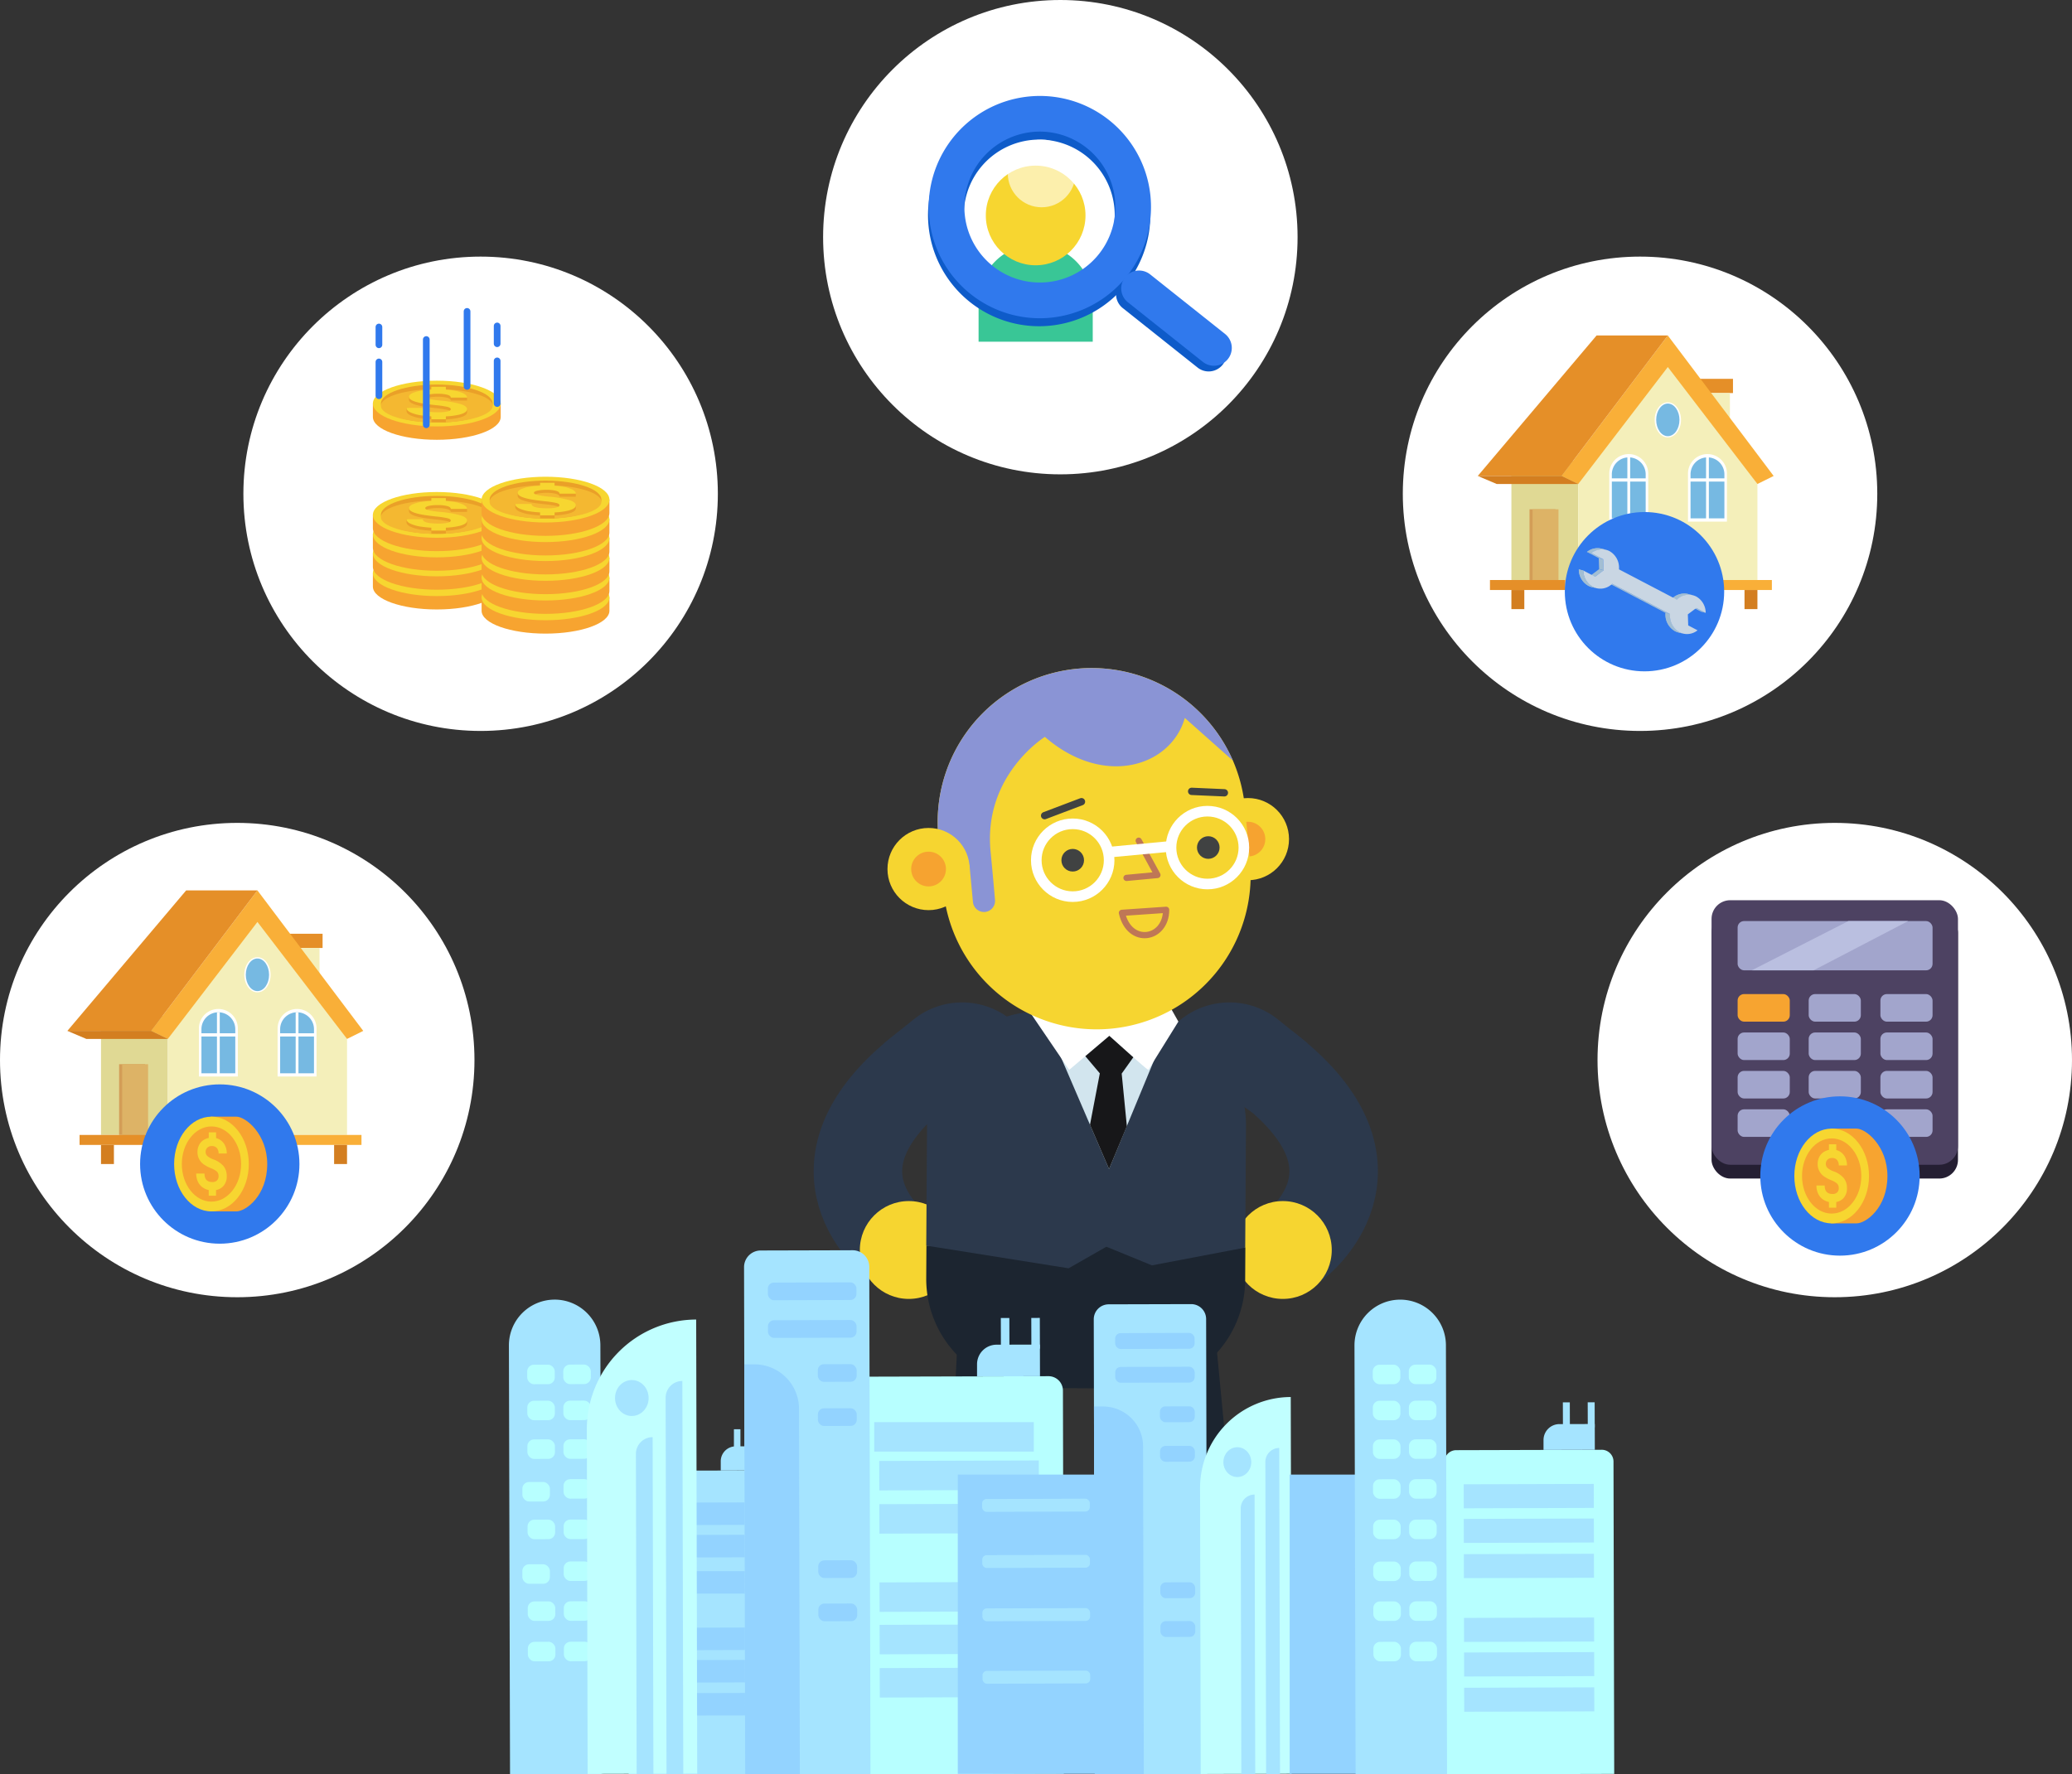 <svg height="401.071" viewBox="0 0 468.219 401.071" width="468.219" xmlns="http://www.w3.org/2000/svg" xmlns:xlink="http://www.w3.org/1999/xlink"><rect x="0" y="0" width="468.219" height="401.071" fill="#333333" stroke="none"/><clipPath id="a"><path d="m0 0h468.218v401.071h-468.218z"/></clipPath><clipPath id="b"><path d="m470.2 470.783 1.017.254a3.9 3.9 0 0 0 -3.6 1l-1.016-.254a3.9 3.9 0 0 1 3.599-1z"/></clipPath><clipPath id="c"><path d="m469.03 479.735-1.017-.254a3.606 3.606 0 0 1 -.793-.3 4.285 4.285 0 0 1 -2.141-4.121l1.017.255a4.277 4.277 0 0 0 2.14 4.119 3.636 3.636 0 0 0 .794.301z"/></clipPath><clipPath id="d"><path d="m450.612 460.526 1.016.254a3.829 3.829 0 0 0 -3.288.745l-1.016-.254a3.834 3.834 0 0 1 3.288-.745z"/></clipPath><clipPath id="e"><path d="m449.442 469.477-1.016-.255a3.556 3.556 0 0 1 -.793-.3 4.213 4.213 0 0 1 -2.148-3.705l1.016.254a4.217 4.217 0 0 0 2.148 3.705 3.754 3.754 0 0 0 .793.301z"/></clipPath><g clip-path="url(#a)"><path d="m333.179 580.92c29.2 22.667 6.233 39.895 6.233 39.895" fill="none" stroke="#2c394c" stroke-linecap="round" stroke-miterlimit="10" stroke-width="20" transform="translate(-46.624 -339.447)"/><circle cx="11.059" cy="11.059" fill="#f6d530" r="11.059" transform="translate(278.826 271.48)"/><path d="m0 0 5.125 53.604" fill="none" stroke="#1c2530" stroke-miterlimit="10" stroke-width="19.156" transform="translate(264.241 293.598)"/><path d="m2.445 0-2.445 49.404" fill="none" stroke="#1c2530" stroke-miterlimit="10" stroke-width="19.156" transform="translate(223.774 297.798)"/><path d="m337.118 595.422 12.231-15.847-6.61-5.329a17.535 17.535 0 0 0 -24.658 2.64l-2.646 3.282z" fill="#2c394c" transform="translate(-53.904 -343.779)"/><path d="m282.274 580.92c-29.2 22.667-6.233 39.895-6.233 39.895" fill="none" stroke="#2c394c" stroke-linecap="round" stroke-miterlimit="10" stroke-width="20" transform="translate(-73.587 -339.447)"/><circle cx="11.059" cy="11.059" fill="#f6d530" r="11.059" transform="translate(194.301 271.48)"/><path d="m283.893 595.422-12.231-15.847 6.61-5.329a17.535 17.535 0 0 1 24.658 2.64l2.646 3.282z" fill="#2c394c" transform="translate(-71.862 -343.779)"/><path d="m278.447 609.329 72.071.44-.045 7.391a24.649 24.649 0 0 1 -24.8 24.5l-22.763-.138a24.65 24.65 0 0 1 -24.51-24.792v-.014l.045-7.387z" fill="#1c2530" transform="translate(-69.097 -327.792)"/><path d="m304.334 571.809 20.891.13a25.59 25.59 0 0 1 25.433 25.747l-.179 27.5-21.079 4.014-10.286-4.214-8.542 4.875-32.167-5.126.179-27.5a25.592 25.592 0 0 1 25.75-25.426z" fill="#2c394c" transform="translate(-69.094 -343.185)"/><path d="m325.634 578.433-13.622 32.924-14.835-34.477s6.3-14.7 14.256-14.641 14.201 16.194 14.201 16.194z" fill="#d2e5ee" transform="translate(-61.394 -347.111)"/><path d="m321.8 586.808c-.718-.384-8.808-7.707-8.808-7.707l-9.074 7.69-8.978-13.2 7.594-6.115h21.309l4.75 8.4z" fill="#fff" transform="translate(-62.312 -344.963)"/><path d="m314.736 580.566-2.624 3.683 1.169 11.9-4.026 9.675-4.309-10.012 2.224-11.617-3.276-3.88 5.424-4.6z" fill="#171719" transform="translate(-58.638 -341.581)"/><circle cx="9.287" cy="9.287" fill="#f6d530" r="9.287" transform="translate(272.712 180.384)"/><circle cx="3.927" cy="3.927" fill="#f6a330" r="3.927" transform="translate(278.071 185.743)"/><path d="m280.386 554.81 1.087 11.6a34.8 34.8 0 1 0 69.29-6.494l-1.086-11.6a35.118 35.118 0 0 0 -2.713-10.612l-.013-.01a34.8 34.8 0 0 0 -66.565 17.115z" fill="#f6d530" transform="translate(-68.346 -365.766)"/><path d="m280.386 554.81 7.043 6.521.778 8.306a2.51 2.51 0 0 0 2.727 2.261 2.511 2.511 0 0 0 2.261-2.709c-.2-2.374-.554-6.29-1.01-11.028-1.656-17.208 12.279-25.834 12.279-25.834 13.338 11.561 28.51 6.692 31.618-4.286l10.878 9.659a34.806 34.806 0 0 0 -66.574 17.115z" fill="#8a94d5" transform="translate(-68.346 -365.766)"/><circle cx="2.556" cy="2.556" fill="#404242" r="2.556" transform="translate(239.85 191.884)"/><circle cx="2.556" cy="2.556" fill="#404242" r="2.556" transform="translate(270.484 189.014)"/><path d="m313.253 544.436 4.225 7.756-6.985.654" fill="none" stroke="#bf7756" stroke-linecap="round" stroke-linejoin="round" stroke-width="1.406" transform="translate(-55.931 -354.414)"/><path d="m309.758 556.2c1.687 7.5 9.99 6.1 9.99-.684z" fill="none" stroke="#bf7756" stroke-linecap="round" stroke-linejoin="round" stroke-width="1.406" transform="translate(-56.233 -349.869)"/><path d="m0 0 7.395.326" fill="none" stroke="#404242" stroke-linecap="round" stroke-linejoin="round" stroke-width="1.654" transform="translate(269.283 178.873)"/><path d="m8.329 0-8.329 3.155" fill="none" stroke="#404242" stroke-linecap="round" stroke-linejoin="round" stroke-width="1.654" transform="translate(236.057 181.207)"/><circle cx="8.231" cy="8.231" fill="none" r="8.231" stroke="#fff" stroke-miterlimit="10" stroke-width="2.395" transform="translate(234.175 186.209)"/><circle cx="8.231" cy="8.231" fill="none" r="8.231" stroke="#fff" stroke-miterlimit="10" stroke-width="2.395" transform="translate(264.621 183.356)"/><path d="m14.13 0-14.13 1.325" fill="none" stroke="#fff" stroke-miterlimit="10" stroke-width="2.395" transform="translate(250.502 191.298)"/><circle cx="9.287" cy="9.287" fill="#f6d530" r="9.287" transform="translate(200.546 187.147)"/><circle cx="3.927" cy="3.927" fill="#f6a330" r="3.927" transform="translate(205.905 192.506)"/><path d="m221.84 617.993a10.333 10.333 0 0 1 10.36 10.307l.254 96.952-20.669.054-.254-96.952a10.332 10.332 0 0 1 10.3-10.358z" fill="#a5e4ff" transform="translate(-96.531 -324.237)"/><g fill="#b7ffff"><rect height="4.408" rx="1.511" transform="matrix(1 -.003 .003 1 127.276 308.452)" width="6.225"/><rect height="4.408" rx="1.511" transform="matrix(1 -.003 .003 1 127.294 316.597)" width="6.225"/><rect height="4.408" rx="1.511" transform="matrix(1 -.003 .003 1 127.313 325.337)" width="6.225"/><rect height="4.408" rx="1.511" transform="matrix(1 -.003 .003 1 127.335 334.344)" width="6.225"/><rect height="4.408" rx="1.511" transform="matrix(1 -.003 .003 1 127.355 343.481)" width="6.225"/><rect height="4.408" rx="1.511" transform="matrix(1 -.003 .003 1 127.376 352.945)" width="6.225"/><rect height="4.408" rx="1.511" transform="matrix(1 -.003 .003 1 127.398 361.952)" width="6.225"/><rect height="4.408" rx="1.511" transform="matrix(1 -.003 .003 1 127.416 371.09)" width="6.225"/><rect height="4.408" rx="1.511" transform="matrix(1 -.003 .003 1 119.131 308.474)" width="6.225"/><rect height="4.408" rx="1.511" transform="matrix(1 -.003 .003 1 119.151 316.618)" width="6.225"/><rect height="4.408" rx="1.511" transform="matrix(1 -.003 .003 1 119.17 325.358)" width="6.225"/><rect height="4.408" rx="1.511" transform="translate(118.043 334.978)" width="6.225"/><rect height="4.408" rx="1.511" transform="matrix(1 -.003 .003 1 119.212 343.503)" width="6.225"/><rect height="4.408" rx="1.511" transform="translate(118.036 353.579)" width="6.225"/><rect height="4.408" rx="1.511" transform="matrix(1 -.003 .003 1 119.253 361.973)" width="6.225"/><rect height="4.408" rx="1.511" transform="matrix(1 -.003 .003 1 119.274 371.111)" width="6.225"/><path d="m267.278 720.259 46.86-.123-.2-86.622a3.258 3.258 0 0 0 -3.265-3.248l-40.35.107a3.255 3.255 0 0 0 -3.246 3.262z" transform="translate(-73.743 -319.202)"/></g><path d="m0 0h36.06v6.659h-36.06z" fill="#a5e4ff" transform="translate(197.551 321.45)"/><path d="m0 0h36.06v6.659h-36.06z" fill="#a5e4ff" transform="matrix(1 -.003 .003 1 198.685 330.221)"/><path d="m0 0h36.06v6.659h-36.06z" fill="#a5e4ff" transform="matrix(1 -.003 .003 1 198.709 339.995)"/><path d="m0 0h36.06v6.659h-36.06z" fill="#a5e4ff" transform="matrix(1 -.003 .003 1 198.748 357.675)"/><path d="m0 0h36.06v6.659h-36.06z" fill="#a5e4ff" transform="matrix(1 -.003 .003 1 198.771 367.268)"/><path d="m0 0h36.06v6.659h-36.06z" fill="#a5e4ff" transform="matrix(1 -.003 .003 1 198.792 377.042)"/><path d="m290.942 625.227 9.808-.027.017 7.15-14.222.037v-2.737a4.415 4.415 0 0 1 4.397-4.423z" fill="#a5e4ff" transform="translate(-65.756 -321.281)"/><path d="m0 0h1.927v6.955h-1.927z" fill="#a5e4ff" transform="matrix(1 -.003 .003 1 233.044 297.898)"/><path d="m0 0h1.927v6.955h-1.927z" fill="#a5e4ff" transform="matrix(1 -.003 .003 1 226.159 297.916)"/><path d="m361.6 715.42 38.2-.1-.162-70.611a2.656 2.656 0 0 0 -2.663-2.648l-32.891.089a2.652 2.652 0 0 0 -2.646 2.66z" fill="#b7ffff" transform="translate(-35.029 -314.364)"/><path d="m0 0h29.396v5.427h-29.396z" fill="#a5e4ff" transform="matrix(1 -.003 .003 1 330.755 335.5)"/><path d="m0 0h29.396v5.427h-29.396z" fill="#a5e4ff" transform="matrix(1 -.003 .003 1 330.772 343.32)"/><path d="m0 0h29.396v5.427h-29.396z" fill="#a5e4ff" transform="matrix(1 -.003 .003 1 330.789 351.287)"/><path d="m0 0h29.396v5.427h-29.396z" fill="#a5e4ff" transform="matrix(1 -.003 .003 1 330.823 365.7)"/><path d="m0 0h29.396v5.427h-29.396z" fill="#a5e4ff" transform="matrix(1 -.003 .003 1 330.84 373.518)"/><path d="m0 0h29.396v5.427h-29.396z" fill="#a5e4ff" transform="matrix(1 -.003 .003 1 330.859 381.485)"/><path d="m380.894 637.952 8-.021.014 5.829-11.594.031v-2.231a3.6 3.6 0 0 1 3.58-3.608z" fill="#a5e4ff" transform="translate(-28.519 -316.058)"/><path d="m0 0h1.57v5.668h-1.57z" fill="#a5e4ff" transform="matrix(1 -.003 .003 1 358.781 316.97)"/><path d="m0 0h1.57v5.668h-1.57z" fill="#a5e4ff" transform="matrix(1 -.003 .003 1 353.167 316.984)"/><path d="m230.766 714.064 35.774-.094-.158-66.125a2.484 2.484 0 0 0 -2.489-2.479l-30.8.08a2.486 2.486 0 0 0 -2.479 2.492z" fill="#a5e4ff" transform="translate(-88.704 -313.008)"/><path d="m0 0h27.53v5.083h-27.53z" fill="#93d3ff" transform="matrix(1 -.003 .003 1 145.975 339.658)"/><path d="m0 0h27.53v5.083h-27.53z" fill="#93d3ff" transform="matrix(1 -.003 .003 1 145.993 346.982)"/><path d="m0 0h27.53v5.083h-27.53z" fill="#93d3ff" transform="translate(144.809 355.126)"/><path d="m0 0h27.53v5.083h-27.53z" fill="#93d3ff" transform="matrix(1 -.003 .003 1 146.04 367.94)"/><path d="m0 0h27.53v5.083h-27.53z" fill="#93d3ff" transform="matrix(1 -.003 .003 1 146.058 375.264)"/><path d="m0 0h27.53v5.083h-27.53z" fill="#93d3ff" transform="matrix(1 -.003 .003 1 146.074 382.724)"/><path d="m248.831 641.516 7.487-.02.013 5.458-10.856.03v-2.089a3.372 3.372 0 0 1 3.356-3.379z" fill="#a5e4ff" transform="translate(-82.605 -314.595)"/><path d="m0 0h1.47v5.309h-1.47z" fill="#a5e4ff" transform="matrix(1 -.003 .003 1 172.221 322.305)"/><path d="m0 0h1.47v5.309h-1.47z" fill="#a5e4ff" transform="translate(165.848 323.056)"/><path d="m277.779 728.46-28.3.076-.269-114.636a3.763 3.763 0 0 1 3.751-3.764l20.781-.055a3.763 3.763 0 0 1 3.764 3.753z" fill="#a5e4ff" transform="translate(-81.073 -327.484)"/><path d="m261.8 721.006-12.344.031-.214-92.668h2.286a10.057 10.057 0 0 1 10.085 10.031v.007z" fill="#93d3ff" transform="translate(-81.058 -319.98)"/><rect fill="#93d3ff" height="3.99" rx="1.368" transform="matrix(1 -.003 .003 1 173.518 289.909)" width="20.012"/><rect fill="#93d3ff" height="3.99" rx="1.368" transform="matrix(1 -.003 .003 1 173.537 298.421)" width="20.012"/><rect fill="#93d3ff" height="3.99" rx="1.368" transform="matrix(1 -.003 .003 1 184.796 308.361)" width="8.776"/><rect fill="#93d3ff" height="3.99" rx="1.368" transform="matrix(1 -.003 .003 1 184.82 318.329)" width="8.776"/><rect fill="#93d3ff" height="3.99" rx="1.368" transform="matrix(1 -.003 .003 1 184.898 352.696)" width="8.776"/><rect fill="#93d3ff" height="3.99" rx="1.368" transform="matrix(1 -.003 .003 1 184.921 362.465)" width="8.776"/><path d="m330.881 724.93-25.4.068-.236-102.851a3.375 3.375 0 0 1 3.366-3.385l18.641-.048a3.374 3.374 0 0 1 3.385 3.362z" fill="#a5e4ff" transform="translate(-58.083 -323.941)"/><path d="m316.547 718.236-11.076.028-.19-83.137h2.051a9.023 9.023 0 0 1 9.045 9z" fill="#93d3ff" transform="translate(-58.07 -317.208)"/><rect fill="#93d3ff" height="3.579" rx="1.226" transform="matrix(1 -.003 .003 1 251.991 301.336)" width="17.955"/><rect fill="#93d3ff" height="3.579" rx="1.226" transform="matrix(1 -.003 .003 1 252.008 308.976)" width="17.955"/><rect fill="#93d3ff" height="3.579" rx="1.226" transform="matrix(1 -.003 .003 1 262.11 317.891)" width="7.874"/><rect fill="#93d3ff" height="3.579" rx="1.226" transform="matrix(1 -.003 .003 1 262.131 326.834)" width="7.874"/><rect fill="#93d3ff" height="3.579" rx="1.226" transform="matrix(1 -.003 .003 1 262.201 357.67)" width="7.874"/><rect fill="#93d3ff" height="3.579" rx="1.226" transform="matrix(1 -.003 .003 1 262.221 366.433)" width="7.874"/><path d="m248.725 621.187.237 102.635-24.764.066-.179-77.871a24.772 24.772 0 0 1 24.706-24.83z" fill="#c1ffff" transform="translate(-91.407 -322.927)"/><path d="m240.631 719.915-3.788.011-.2-85.095a3.787 3.787 0 0 1 3.778-3.8z" fill="#a5e4ff" transform="translate(-86.227 -318.887)"/><path d="m235.835 716.24-3.787.01-.168-72.412a3.791 3.791 0 0 1 3.779-3.8z" fill="#a5e4ff" transform="translate(-88.182 -315.193)"/><ellipse cx="3.798" cy="4.063" fill="#a5e4ff" rx="3.798" ry="4.063" transform="translate(138.978 311.935)"/><path d="m342.773 633.605.2 85.151-20.545.054-.15-64.605a20.551 20.551 0 0 1 20.495-20.6z" fill="#c1ffff" transform="translate(-51.097 -317.832)"/><path d="m336.053 715.515h-3.142l-.168-70.589a3.142 3.142 0 0 1 3.134-3.152z" fill="#a5e4ff" transform="translate(-46.803 -314.481)"/><path d="m332.075 712.468h-3.142l-.14-60.084a3.142 3.142 0 0 1 3.135-3.149z" fill="#a5e4ff" transform="translate(-48.423 -311.42)"/><ellipse cx="3.151" cy="3.372" fill="#a5e4ff" rx="3.151" ry="3.372" transform="translate(276.453 327.118)"/><path d="m0 0h32.989v67.633h-32.989z" fill="#93d3ff" transform="translate(216.437 333.306)"/><rect fill="#a5e4ff" height="2.902" rx=".995" transform="matrix(1 -.003 .003 1 221.932 338.826)" width="24.336"/><rect fill="#a5e4ff" height="2.902" rx=".995" transform="matrix(1 -.003 .003 1 221.962 351.518)" width="24.336"/><rect fill="#a5e4ff" height="2.902" rx=".995" transform="matrix(1 -.003 .003 1 221.99 363.552)" width="24.336"/><rect fill="#a5e4ff" height="2.902" rx=".995" transform="matrix(1 -.003 .003 1 222.021 377.677)" width="24.336"/><path d="m0 0h19.989v67.633h-19.989z" fill="#93d3ff" transform="translate(291.438 333.306)"/><path d="m360.164 618a10.332 10.332 0 0 1 10.358 10.3l.254 96.951-20.664.055-.254-96.952a10.331 10.331 0 0 1 10.305-10.354z" fill="#a5e4ff" transform="translate(-43.781 -324.236)"/><rect fill="#b7ffff" height="4.408" rx="1.511" transform="matrix(1 -.003 .003 1 318.348 308.458)" width="6.225"/><rect fill="#b7ffff" height="4.408" rx="1.511" transform="matrix(1 -.003 .003 1 318.365 316.603)" width="6.225"/><rect fill="#b7ffff" height="4.408" rx="1.511" transform="matrix(1 -.003 .003 1 318.387 325.342)" width="6.225"/><rect fill="#b7ffff" height="4.408" rx="1.511" transform="matrix(1 -.003 .003 1 318.407 334.349)" width="6.225"/><rect fill="#b7ffff" height="4.408" rx="1.511" transform="matrix(1 -.003 .003 1 318.427 343.487)" width="6.225"/><rect fill="#b7ffff" height="4.408" rx="1.511" transform="matrix(1 -.003 .003 1 318.45 352.951)" width="6.225"/><rect fill="#b7ffff" height="4.408" rx="1.511" transform="matrix(1 -.003 .003 1 318.47 361.958)" width="6.225"/><rect fill="#b7ffff" height="4.408" rx="1.511" transform="matrix(1 -.003 .003 1 318.492 371.095)" width="6.225"/><rect fill="#b7ffff" height="4.408" rx="1.511" transform="matrix(1 -.003 .003 1 310.205 308.479)" width="6.225"/><rect fill="#b7ffff" height="4.408" rx="1.511" transform="matrix(1 -.003 .003 1 310.223 316.624)" width="6.225"/><rect fill="#b7ffff" height="4.408" rx="1.511" transform="matrix(1 -.003 .003 1 310.242 325.364)" width="6.225"/><rect fill="#b7ffff" height="4.408" rx="1.511" transform="matrix(1 -.003 .003 1 310.264 334.371)" width="6.225"/><rect fill="#b7ffff" height="4.408" rx="1.511" transform="matrix(1 -.003 .003 1 310.284 343.508)" width="6.225"/><rect fill="#b7ffff" height="4.408" rx="1.511" transform="matrix(1 -.003 .003 1 310.305 352.972)" width="6.225"/><rect fill="#b7ffff" height="4.408" rx="1.511" transform="matrix(1 -.003 .003 1 310.327 361.979)" width="6.225"/><rect fill="#b7ffff" height="4.408" rx="1.511" transform="matrix(1 -.003 .003 1 310.347 371.117)" width="6.225"/><g transform="translate(-57.004 -340.771)"><circle cx="53.609" cy="53.609" fill="#fff" r="53.609" transform="translate(57.004 526.771)"/><path d="m0 0h9.682v3.214h-9.682z" fill="#e58f28" transform="translate(120.219 551.83)"/><path d="m0 0h8.292v9.905h-8.292z" fill="#f4efba" transform="translate(120.914 555.044)"/><path d="m0 0h15.104v26.939h-15.104z" fill="#e0d994" transform="translate(79.827 570.366)"/><path d="m94.931 575.6v21.7h40.494v-21.7l-20.568-29.969z" fill="#f4efba"/><path d="m115.178 542.03 23.912 31.756-3.666 1.818-20.247-26.444-20.246 26.44-3.758-1.818z" fill="#f9af38"/><path d="m99.073 542.03-26.845 31.755h18.945l24.005-31.756z" fill="#e58f28"/><path d="m124.135 568.831a4.4 4.4 0 0 1 4.4 4.4v10.869h-8.8v-10.869a4.4 4.4 0 0 1 4.4-4.4z" fill="#fff"/><path d="m124.135 569.582a3.825 3.825 0 0 1 3.823 3.824v9.966h-7.648v-9.966a3.825 3.825 0 0 1 3.825-3.824z" fill="#76b9e2"/><path d="m0 0h.63v13.892h-.63z" fill="#fff" transform="translate(123.819 569.582)"/><path d="m0 0h7.913v.728h-7.913z" fill="#fff" transform="translate(120.178 574.328)"/><path d="m106.349 568.831a4.4 4.4 0 0 1 4.4 4.4v10.869h-8.8v-10.869a4.4 4.4 0 0 1 4.4-4.4z" fill="#fff"/><path d="m106.349 569.582a3.825 3.825 0 0 1 3.823 3.824v9.966h-7.648v-9.966a3.824 3.824 0 0 1 3.825-3.824z" fill="#76b9e2"/><path d="m0 0h.63v13.892h-.63z" fill="#fff" transform="translate(106.033 569.582)"/><path d="m0 0h7.913v.728h-7.913z" fill="#fff" transform="translate(102.392 574.327)"/><ellipse cx="2.974" cy="3.969" fill="#fff" rx="2.974" ry="3.969" transform="translate(112.204 557.138)"/><ellipse cx="2.631" cy="3.688" fill="#76b9e2" rx="2.631" ry="3.688" transform="translate(112.547 557.419)"/><path d="m0 0h5.858v15.99h-5.858z" fill="#d39d57" transform="translate(83.923 581.315)"/><path d="m0 0h5.858v15.99h-5.858z" fill="#ddb366" transform="translate(84.611 581.315)"/><path d="m72.228 573.785 4.282 1.815h18.421l-3.758-1.818z" fill="#d37e20"/><path d="m0 0h46.713v2.256h-46.713z" fill="#f9af38" transform="translate(91.977 597.305)"/><path d="m0 0h16.993v2.256h-16.993z" fill="#e58f28" transform="translate(74.983 597.305)"/><g fill="#d37e20"><path d="m0 0h2.919v4.32h-2.919z" transform="translate(96.085 599.561)"/><path d="m0 0h2.919v4.32h-2.919z" transform="translate(132.504 599.561)"/><path d="m0 0h2.919v4.32h-2.919z" transform="translate(79.827 599.561)"/><path d="m0 0h2.919v4.32h-2.919z" transform="translate(117.391 599.561)"/></g><circle cx="18.004" cy="18.004" fill="#3079ed" r="18.004" transform="translate(88.66 585.877)"/><path d="m110.4 593.173c2.161 0 6.99 3.972 6.99 10.708 0 7.163-4.829 10.709-6.99 10.709h-5.745c-1.406-1.627-2.358-6.273-2.358-10.709 0-5.453.819-9.849 2.358-10.708z" fill="#f7a430"/><ellipse cx="8.438" cy="10.708" fill="#f7d630" rx="8.438" ry="10.708" transform="translate(96.351 593.173)"/><ellipse cx="6.697" cy="8.498" fill="#f7a430" rx="6.697" ry="8.498" transform="translate(98.092 595.383)"/><path d="m105.212 602.831a4.507 4.507 0 0 1 -1.3-.718 1.206 1.206 0 0 1 -.442-.949 1.305 1.305 0 0 1 .381-.977 1.448 1.448 0 0 1 1.056-.371 1.407 1.407 0 0 1 1.1.443 1.817 1.817 0 0 1 .388 1.24h1.855a4.075 4.075 0 0 0 -.417-1.866 3.051 3.051 0 0 0 -2-1.615v-1.3h-1.652v1.271a3.36 3.36 0 0 0 -.958.34 2.872 2.872 0 0 0 -1.18 1.152 3.39 3.39 0 0 0 -.412 1.679 3.335 3.335 0 0 0 1.533 2.878 8.5 8.5 0 0 0 1.525.795 4.506 4.506 0 0 1 1.336.762 1.382 1.382 0 0 1 .37 1.041 1.265 1.265 0 0 1 -.37.969 1.456 1.456 0 0 1 -1.032.347q-1.779 0-1.779-1.922h-1.87a4.2 4.2 0 0 0 .449 1.978 3.28 3.28 0 0 0 1.3 1.343 3.592 3.592 0 0 0 1.078.408v1.286h1.652v-1.281a2.987 2.987 0 0 0 1.536-.779 3.15 3.15 0 0 0 .883-2.365 3.524 3.524 0 0 0 -.723-2.265 5.349 5.349 0 0 0 -2.307-1.524z" fill="#f7d630"/></g><g transform="translate(-43.229 -336.518)"><circle cx="53.609" cy="53.609" fill="#fff" r="53.609" transform="translate(98.228 394.518)"/><path d="m156.377 469.105c0 2.855-6.467 5.171-14.443 5.171s-14.444-2.316-14.444-5.171v-3.023c2.193-1.856 8.461-3.114 14.444-3.114 7.355 0 13.284 1.08 14.443 3.114z" fill="#f7a430"/><ellipse cx="14.443" cy="5.17" fill="#f7d630" rx="14.443" ry="5.17" transform="translate(127.49 460.911)"/><path d="m156.377 464.639c0 2.855-6.467 5.171-14.443 5.171s-14.444-2.316-14.444-5.171v-3.023c2.193-1.856 8.461-3.113 14.444-3.113 7.355 0 13.284 1.08 14.443 3.113z" fill="#f7a430"/><ellipse cx="14.443" cy="5.17" fill="#f7d630" rx="14.443" ry="5.17" transform="translate(127.49 456.445)"/><path d="m156.377 460.352c0 2.856-6.467 5.171-14.443 5.171s-14.444-2.311-14.444-5.171v-3.022c2.193-1.856 8.461-3.114 14.444-3.114 7.355 0 13.284 1.08 14.443 3.114z" fill="#f7a430"/><ellipse cx="14.443" cy="5.17" fill="#f7d630" rx="14.443" ry="5.17" transform="translate(127.49 452.159)"/><path d="m180.944 474.566c0 2.856-6.467 5.17-14.444 5.17s-14.444-2.314-14.444-5.17v-3.023c2.193-1.855 8.461-3.114 14.444-3.114 7.356 0 13.285 1.081 14.444 3.114z" fill="#f7a430"/><ellipse cx="14.443" cy="5.17" fill="#f7d630" rx="14.443" ry="5.17" transform="translate(152.057 466.373)"/><path d="m180.944 470.1c0 2.856-6.467 5.172-14.444 5.172s-14.444-2.316-14.444-5.172v-3.022c2.193-1.856 8.461-3.114 14.444-3.114 7.356 0 13.285 1.08 14.444 3.114z" fill="#f7a430"/><ellipse cx="14.443" cy="5.17" fill="#f7d630" rx="14.443" ry="5.17" transform="translate(152.057 461.907)"/><path d="m156.377 455.924c0 2.855-6.467 5.17-14.443 5.17s-14.444-2.315-14.444-5.17v-3.024c2.193-1.855 8.461-3.112 14.444-3.112 7.355 0 13.284 1.08 14.443 3.112z" fill="#f7a430"/><ellipse cx="14.443" cy="5.17" fill="#f7d630" rx="14.443" ry="5.17" transform="translate(127.49 447.73)"/><ellipse cx="12.631" cy="4.292" fill="#eaa028" rx="12.631" ry="4.292" transform="translate(129.303 448.608)"/><ellipse cx="12.631" cy="3.78" fill="#f4b831" rx="12.631" ry="3.78" transform="translate(129.303 449.634)"/><path d="m142.772 452.917a23.565 23.565 0 0 1 -2.577-.367c-.585-.128-.876-.294-.876-.487s.254-.374.748-.5a8.866 8.866 0 0 1 2.093-.191 8.007 8.007 0 0 1 2.168.228c.509.151.772.363.772.635h3.673v-.686a14.781 14.781 0 0 0 -3.147-.923q-.764-.117-1.646-.175v-.666h-3.28v.649q-1.017.051-1.9.175a15.722 15.722 0 0 0 -3.153.762v.686q0 .93 3.037 1.476 1.114.2 3.025.407a21.918 21.918 0 0 1 2.645.393q.735.184.735.533 0 .318-.735.5a9.1 9.1 0 0 1 -2.045.178q-3.527 0-3.527-.985l-3.686-.686v.686q0 .576.89 1.017a8.97 8.97 0 0 0 2.578.689q1 .148 2.137.208v.66h3.283v-.652a16.159 16.159 0 0 0 3.043-.4q1.751-.441 1.75-1.213v-.686a37.517 37.517 0 0 0 -6.005-1.265z" fill="#eaa028"/><path d="m142.772 452.234a23.337 23.337 0 0 1 -2.577-.367c-.585-.127-.876-.294-.876-.487s.254-.373.748-.5a8.824 8.824 0 0 1 2.093-.19 8.1 8.1 0 0 1 2.168.226c.509.152.772.364.772.636h3.673q0-.535-.826-.956a7.943 7.943 0 0 0 -2.321-.652q-.764-.12-1.646-.177v-.667h-3.28v.649q-1.017.051-1.9.175a8.594 8.594 0 0 0 -2.339.591q-.813.376-.814.86 0 .928 3.037 1.476 1.114.2 3.025.406a22.345 22.345 0 0 1 2.645.393c.49.127.735.3.735.534q0 .32-.735.5a9.174 9.174 0 0 1 -2.045.176q-3.527 0-3.527-.985h-3.686q0 .577.89 1.017a9 9 0 0 0 2.578.689q1 .148 2.137.21v.658h3.283v-.657a16.08 16.08 0 0 0 3.043-.4q1.751-.438 1.75-1.212 0-.695-1.432-1.161a24.12 24.12 0 0 0 -4.573-.785z" fill="#f7d630"/><path d="m180.944 465.651c0 2.856-6.467 5.17-14.444 5.17s-14.444-2.314-14.444-5.17v-3.023c2.193-1.856 8.461-3.113 14.444-3.113 7.356 0 13.285 1.08 14.444 3.113z" fill="#f7a430"/><ellipse cx="14.443" cy="5.17" fill="#f7d630" rx="14.443" ry="5.17" transform="translate(152.057 457.458)"/><path d="m180.944 461.185c0 2.856-6.467 5.17-14.444 5.17s-14.444-2.314-14.444-5.17v-3.023c2.193-1.855 8.461-3.114 14.444-3.114 7.356 0 13.285 1.081 14.444 3.114z" fill="#f7a430"/><ellipse cx="14.443" cy="5.17" fill="#f7d630" rx="14.443" ry="5.17" transform="translate(152.057 452.992)"/><path d="m180.944 456.9c0 2.856-6.467 5.17-14.444 5.17s-14.444-2.314-14.444-5.17v-3.024c2.193-1.855 8.461-3.112 14.444-3.112 7.356 0 13.285 1.08 14.444 3.112z" fill="#f7a430"/><ellipse cx="14.443" cy="5.17" fill="#f7d630" rx="14.443" ry="5.17" transform="translate(152.057 448.705)"/><path d="m180.944 452.47c0 2.855-6.467 5.17-14.444 5.17s-14.444-2.308-14.444-5.17v-3.023c2.193-1.856 8.461-3.114 14.444-3.114 7.356 0 13.285 1.081 14.444 3.114z" fill="#f7a430"/><ellipse cx="14.443" cy="5.17" fill="#f7d630" rx="14.443" ry="5.17" transform="translate(152.057 444.277)"/><ellipse cx="12.631" cy="4.292" fill="#eaa028" rx="12.631" ry="4.292" transform="translate(153.869 445.155)"/><ellipse cx="12.631" cy="3.78" fill="#f4b831" rx="12.631" ry="3.78" transform="translate(153.869 446.179)"/><path d="m167.339 449.467a23.593 23.593 0 0 1 -2.578-.368c-.584-.127-.875-.292-.875-.487s.248-.374.746-.5a8.934 8.934 0 0 1 2.1-.189 8.061 8.061 0 0 1 2.168.226c.508.151.772.364.772.636h3.673v-.685a14.787 14.787 0 0 0 -3.147-.922q-.763-.118-1.653-.177v-.666h-3.276v.649q-1.017.051-1.9.175a15.791 15.791 0 0 0 -3.153.762v.686q0 .93 3.036 1.476 1.114.2 3.025.407a21.6 21.6 0 0 1 2.646.393q.735.186.735.533c0 .213-.245.382-.735.5a9.12 9.12 0 0 1 -2.045.178q-3.526 0-3.527-.985l-3.686-.686v.686q0 .576.89 1.017a8.935 8.935 0 0 0 2.578.689q1 .15 2.137.21v.66h3.282v-.657a16.081 16.081 0 0 0 3.043-.4q1.752-.438 1.751-1.211v-.687a37.156 37.156 0 0 0 -6.007-1.263z" fill="#eaa028"/><path d="m167.339 448.781a23.593 23.593 0 0 1 -2.578-.368q-.876-.2-.875-.486c0-.207.248-.381.746-.5a9.381 9.381 0 0 1 2.1-.19 8.014 8.014 0 0 1 2.168.227c.508.151.772.362.772.636h3.673q0-.535-.826-.957a7.851 7.851 0 0 0 -2.321-.652q-.763-.118-1.653-.177v-.666h-3.276v.649q-1.017.051-1.9.176a8.6 8.6 0 0 0 -2.339.589q-.813.378-.814.861 0 .927 3.036 1.477 1.114.2 3.025.407a22.346 22.346 0 0 1 2.646.391c.49.125.735.3.735.534 0 .212-.245.381-.735.5a9.235 9.235 0 0 1 -2.045.178q-3.526 0-3.527-.985h-3.686q0 .576.89 1.016a8.937 8.937 0 0 0 2.578.689q1 .15 2.137.21v.66h3.282v-.657a16.251 16.251 0 0 0 3.043-.4q1.752-.441 1.751-1.213 0-.7-1.432-1.162a24.173 24.173 0 0 0 -4.575-.787z" fill="#f7d630"/><path d="m156.377 430.756c0 2.855-6.467 5.17-14.443 5.17s-14.444-2.315-14.444-5.17v-3.024c2.193-1.855 8.461-3.112 14.444-3.112 7.355 0 13.284 1.08 14.443 3.112z" fill="#f7a430"/><ellipse cx="14.443" cy="5.17" fill="#f7d630" rx="14.443" ry="5.17" transform="translate(127.49 422.562)"/><ellipse cx="12.631" cy="4.292" fill="#eaa028" rx="12.631" ry="4.292" transform="translate(129.303 423.44)"/><ellipse cx="12.631" cy="3.78" fill="#f4b831" rx="12.631" ry="3.78" transform="translate(129.303 424.465)"/><path d="m142.772 427.751a23.337 23.337 0 0 1 -2.577-.367c-.585-.127-.876-.294-.876-.487s.254-.373.748-.5a8.877 8.877 0 0 1 2.093-.19 8.054 8.054 0 0 1 2.168.227c.509.152.772.364.772.636h3.673v-.686a14.781 14.781 0 0 0 -3.147-.923q-.764-.118-1.646-.176v-.666h-3.28v.65q-1.017.051-1.9.174a15.65 15.65 0 0 0 -3.153.763v.686q0 .929 3.037 1.476 1.114.2 3.025.406a22.347 22.347 0 0 1 2.645.393q.735.186.735.533 0 .319-.735.5a9.163 9.163 0 0 1 -2.045.178q-3.527 0-3.527-.985l-3.686-.686v.686q0 .576.89 1.017a8.936 8.936 0 0 0 2.578.689q1 .148 2.137.208v.66h3.283v-.652a16.08 16.08 0 0 0 3.043-.4q1.751-.441 1.75-1.212v-.687a37.079 37.079 0 0 0 -6.005-1.265z" fill="#eaa028"/><path d="m142.772 427.066a23.337 23.337 0 0 1 -2.577-.367c-.585-.127-.876-.294-.876-.487s.254-.373.748-.5a8.887 8.887 0 0 1 2.093-.189 8.061 8.061 0 0 1 2.168.226c.509.152.772.364.772.636h3.673q0-.537-.826-.957a7.912 7.912 0 0 0 -2.321-.652q-.764-.118-1.646-.176v-.661h-3.28v.65q-1.017.051-1.9.174a8.6 8.6 0 0 0 -2.339.591q-.813.378-.814.86 0 .928 3.037 1.476 1.114.2 3.025.407a22.339 22.339 0 0 1 2.645.393c.49.127.735.3.735.533q0 .318-.735.5a9.1 9.1 0 0 1 -2.045.178q-3.527 0-3.527-.985h-3.686c0 .381.3.722.89 1.017a9.011 9.011 0 0 0 2.578.689q1 .148 2.137.208v.66h3.283v-.657a16.157 16.157 0 0 0 3.043-.4q1.751-.441 1.75-1.213 0-.694-1.432-1.16a24.235 24.235 0 0 0 -4.573-.794z" fill="#f7d630"/><g fill="none" stroke="#3079ed" stroke-linecap="round" stroke-miterlimit="10" stroke-width="1.511"><path d="m0 9.646v-9.646" transform="translate(155.573 418.087)"/><path d="m0 4.023v-4.023" transform="translate(155.573 410.189)"/><path d="m0 7.634v-7.634" transform="translate(128.858 418.328)"/><path d="m0 19.267v-19.267" transform="translate(139.559 413.263)"/><path d="m0 16.957v-16.957" transform="translate(148.773 406.901)"/><path d="m0 4.023v-4.023" transform="translate(128.858 410.43)"/></g></g><g transform="translate(-60.869 -330.728)"><circle cx="53.609" cy="53.609" fill="#fff" r="53.609" transform="translate(246.87 330.728)"/><path d="m294.9 386a12.9 12.9 0 0 1 12.9 12.9v9.065h-25.795v-9.065a12.9 12.9 0 0 1 12.895-12.9z" fill="#39c696"/><circle cx="11.263" cy="11.263" fill="#f7d630" r="11.263" transform="translate(283.638 368.165)"/><path d="m334 414.687a4.02 4.02 0 0 1 -2.507-.877l-16.946-13.473a4.034 4.034 0 0 1 5.02-6.315l16.946 13.472a4.034 4.034 0 0 1 -2.513 7.191z" fill="#0e5bc9"/><path d="m295.7 404.468a25.125 25.125 0 1 1 23.7-33.474 25.152 25.152 0 0 1 -23.7 33.474zm.03-42.188a17.055 17.055 0 1 0 16.07 11.394 17.084 17.084 0 0 0 -16.068-11.394z" fill="#0e5bc9"/><circle cx="7.655" cy="7.655" fill="#fff" opacity=".6" r="7.655" transform="translate(288.602 362.272)"/><g fill="#3079ed"><path d="m295.842 402.663a25.124 25.124 0 1 1 23.708-33.474 25.149 25.149 0 0 1 -23.708 33.474zm.031-42.188a17.056 17.056 0 1 0 16.068 11.395 17.085 17.085 0 0 0 -16.068-11.395z"/><path d="m335.191 413.4a4.018 4.018 0 0 1 -2.508-.876l-16.946-13.472a4.034 4.034 0 0 1 5.021-6.315l16.942 13.476a4.034 4.034 0 0 1 -2.513 7.191z"/></g></g><g transform="translate(-88.715 -336.518)"><circle cx="53.609" cy="53.609" fill="#fff" r="53.609" transform="translate(405.714 394.518)"/><path d="m0 0h9.682v3.214h-9.682z" fill="#e58f28" transform="translate(470.642 422.148)"/><path d="m0 0h8.292v9.905h-8.292z" fill="#f4efba" transform="translate(471.339 425.362)"/><path d="m0 0h15.104v26.939h-15.104z" fill="#e0d994" transform="translate(430.252 440.684)"/><path d="m445.356 445.92v21.7h40.492v-21.7l-20.568-29.968z" fill="#f4efba"/><path d="m465.6 412.347 23.915 31.753-3.667 1.818-20.248-26.442-20.244 26.444-3.756-1.82z" fill="#f9af38"/><path d="m449.5 412.347-26.847 31.753h18.947l24-31.753z" fill="#e58f28"/><path d="m474.558 439.155a4.4 4.4 0 0 1 4.4 4.4v10.868h-8.8v-10.868a4.4 4.4 0 0 1 4.4-4.4z" fill="#fff"/><path d="m474.558 439.9a3.825 3.825 0 0 1 3.825 3.825v9.966h-7.648v-9.966a3.825 3.825 0 0 1 3.823-3.825z" fill="#76b9e2"/><path d="m0 0h.63v13.892h-.63z" fill="#fff" transform="translate(474.243 439.899)"/><path d="m0 0h7.913v.728h-7.913z" fill="#fff" transform="translate(470.603 444.644)"/><path d="m456.772 439.155a4.4 4.4 0 0 1 4.4 4.4v10.868h-8.8v-10.868a4.4 4.4 0 0 1 4.4-4.4z" fill="#fff"/><path d="m456.772 439.9a3.826 3.826 0 0 1 3.825 3.825v9.966h-7.648v-9.966a3.825 3.825 0 0 1 3.825-3.825z" fill="#76b9e2"/><path d="m0 0h.63v13.892h-.63z" fill="#fff" transform="translate(456.457 439.899)"/><path d="m0 0h7.913v.728h-7.913z" fill="#fff" transform="translate(452.817 444.644)"/><ellipse cx="2.974" cy="3.969" fill="#fff" rx="2.974" ry="3.969" transform="translate(462.628 427.455)"/><ellipse cx="2.631" cy="3.688" fill="#76b9e2" rx="2.631" ry="3.688" transform="translate(462.971 427.736)"/><path d="m0 0h5.858v15.99h-5.858z" fill="#d39d57" transform="translate(434.348 451.632)"/><path d="m0 0h5.858v15.99h-5.858z" fill="#ddb366" transform="translate(435.036 451.632)"/><path d="m422.653 444.1 4.281 1.818h18.423l-3.757-1.818z" fill="#d37e20"/><path d="m0 0h46.713v2.256h-46.713z" fill="#f9af38" transform="translate(442.401 467.622)"/><path d="m0 0h16.993v2.256h-16.993z" fill="#e58f28" transform="translate(425.408 467.622)"/><path d="m0 0h2.919v4.32h-2.919z" fill="#d37e20" transform="translate(446.509 469.878)"/><path d="m0 0h2.919v4.32h-2.919z" fill="#d37e20" transform="translate(482.929 469.878)"/><path d="m0 0h2.919v4.32h-2.919z" fill="#d37e20" transform="translate(430.252 469.878)"/><path d="m0 0h2.919v4.32h-2.919z" fill="#d37e20" transform="translate(467.815 469.878)"/><circle cx="18.004" cy="18.004" fill="#3079ed" r="18.004" transform="translate(442.325 452.255)"/><path d="m474.157 475.047-1.016-.255-2.112-1.106 1.016.255z" fill="#a2bed3"/><path d="m470.2 470.783 1.017.254a3.9 3.9 0 0 0 -3.6 1l-1.016-.254a3.9 3.9 0 0 1 3.599-1z" fill="#a2bed3"/><g clip-path="url(#b)"><path d="m467.621 472.043-1.016-.254a3.9 3.9 0 0 1 3.594-1.005l1.017.255a3.9 3.9 0 0 0 -3.6 1" fill="#a2bed3"/></g><path d="m469.03 479.735-1.017-.254a3.606 3.606 0 0 1 -.793-.3 4.285 4.285 0 0 1 -2.141-4.121l1.017.255a4.277 4.277 0 0 0 2.14 4.119 3.636 3.636 0 0 0 .794.301z" fill="#a2bed3"/><g clip-path="url(#c)"><path d="m469.03 479.735-1.017-.254a3.606 3.606 0 0 1 -.793-.3 4.285 4.285 0 0 1 -2.141-4.121l1.017.255a4.277 4.277 0 0 0 2.14 4.119 3.64 3.64 0 0 0 .792.3" fill="#a2bed3"/></g><g fill="#a2bed3"><path d="m466.1 475.31-1.017-.257-13.059-6.838 1.017.255z"/><path d="m451.09 465.42-1.016-.255-.085-2.5 1.016.257z"/><path d="m449.168 466.865-1.017-.257 1.923-1.444 1.016.255z"/><path d="m451 462.925-1.016-.257-2.667-1.4 1.017.255z"/><path d="m450.612 460.526 1.016.254a3.829 3.829 0 0 0 -3.288.745l-1.016-.254a3.834 3.834 0 0 1 3.288-.745z"/></g><g clip-path="url(#d)"><path d="m448.339 461.528-1.017-.254a3.838 3.838 0 0 1 3.29-.746l1.016.254a3.826 3.826 0 0 0 -3.288.745" fill="#a2bed3"/></g><path d="m472.009 471.346a4.214 4.214 0 0 1 2.148 3.7l-2.113-1.106-1.921 1.445.085 2.495 2.111 1.106a3.757 3.757 0 0 1 -4.081.442 4.279 4.279 0 0 1 -2.141-4.119l-13.059-6.839a3.81 3.81 0 0 1 -4.389.7 4.216 4.216 0 0 1 -2.148-3.7l2.669 1.4 1.922-1.446-.085-2.495-2.669-1.4a3.759 3.759 0 0 1 4.081-.442 4.279 4.279 0 0 1 2.14 4.119l13.061 6.838a3.811 3.811 0 0 1 4.389-.698z" fill="#c9d6e3"/><path d="m449.442 469.477-1.016-.255a3.556 3.556 0 0 1 -.793-.3 4.213 4.213 0 0 1 -2.148-3.705l1.016.254a4.217 4.217 0 0 0 2.148 3.705 3.754 3.754 0 0 0 .793.301z" fill="#a2bed3"/><g clip-path="url(#e)"><path d="m449.442 469.477-1.016-.255a3.556 3.556 0 0 1 -.793-.3 4.213 4.213 0 0 1 -2.148-3.705l1.016.254a4.217 4.217 0 0 0 2.148 3.705 3.754 3.754 0 0 0 .793.3" fill="#a2bed3"/></g></g><g transform="translate(-79.742 -340.771)"><circle cx="53.609" cy="53.609" fill="#fff" r="53.609" transform="translate(440.742 526.771)"/><rect fill="#251f33" height="59.795" rx="4.227" transform="translate(466.507 547.366)" width="55.688"/><rect fill="#4d4262" height="59.795" rx="4.227" transform="translate(466.507 544.249)" width="55.688"/><rect fill="#a2a5cc" height="11.133" rx="1.459" transform="translate(472.4 548.963)" width="44.052"/><rect fill="#f7a430" height="6.234" rx="1.459" transform="translate(472.4 565.464)" width="11.786"/><g fill="#a2a5cc"><rect height="6.234" rx="1.459" transform="translate(488.458 565.464)" width="11.786"/><rect height="6.234" rx="1.459" transform="translate(504.665 565.464)" width="11.786"/><rect height="6.234" rx="1.459" transform="translate(472.4 574.146)" width="11.786"/><rect height="6.234" rx="1.459" transform="translate(488.458 574.146)" width="11.786"/><rect height="6.234" rx="1.459" transform="translate(504.665 574.146)" width="11.786"/><rect height="6.234" rx="1.459" transform="translate(472.4 582.829)" width="11.786"/><rect height="6.234" rx="1.459" transform="translate(488.458 582.829)" width="11.786"/><rect height="6.234" rx="1.459" transform="translate(504.665 582.829)" width="11.786"/><rect height="6.234" rx="1.459" transform="translate(472.4 591.513)" width="11.786"/><rect height="6.234" rx="1.459" transform="translate(488.458 591.513)" width="11.786"/><rect height="6.234" rx="1.459" transform="translate(504.665 591.513)" width="11.786"/></g><path d="m475.587 560.1h13.976l21.364-11.134h-13.5z" fill="#babfe0"/><circle cx="18.004" cy="18.004" fill="#3079ed" r="18.004" transform="translate(477.524 588.579)"/><path d="m499.261 595.875c2.161 0 6.991 3.972 6.991 10.708 0 7.163-4.83 10.709-6.991 10.709h-5.738c-1.4-1.625-2.358-6.273-2.358-10.709 0-5.453.819-9.849 2.358-10.708z" fill="#f7a430"/><ellipse cx="8.438" cy="10.708" fill="#f7d630" rx="8.438" ry="10.708" transform="translate(485.214 595.875)"/><ellipse cx="6.697" cy="8.498" fill="#f7a430" rx="6.697" ry="8.498" transform="translate(486.956 598.085)"/><path d="m494.077 605.533a4.518 4.518 0 0 1 -1.3-.718 1.2 1.2 0 0 1 -.442-.948 1.309 1.309 0 0 1 .381-.977 1.451 1.451 0 0 1 1.057-.372 1.38 1.38 0 0 1 1.094.443 1.817 1.817 0 0 1 .389 1.24h1.854a4.05 4.05 0 0 0 -.417-1.866 3.065 3.065 0 0 0 -1.17-1.271 3.162 3.162 0 0 0 -.831-.343v-1.3h-1.653v1.271a3.4 3.4 0 0 0 -.957.341 2.878 2.878 0 0 0 -1.181 1.151 3.391 3.391 0 0 0 -.41 1.679 3.338 3.338 0 0 0 1.532 2.879 8.369 8.369 0 0 0 1.525.794 4.482 4.482 0 0 1 1.334.763 1.389 1.389 0 0 1 .371 1.041 1.26 1.26 0 0 1 -.371.968 1.46 1.46 0 0 1 -1.032.347q-1.779 0-1.779-1.921h-1.86a4.189 4.189 0 0 0 .448 1.977 3.277 3.277 0 0 0 1.3 1.344 3.647 3.647 0 0 0 1.078.408v1.286h1.652v-1.281a2.981 2.981 0 0 0 1.536-.779 3.145 3.145 0 0 0 .883-2.366 3.524 3.524 0 0 0 -.723-2.265 5.366 5.366 0 0 0 -2.308-1.525z" fill="#f7d630"/></g></g></svg>